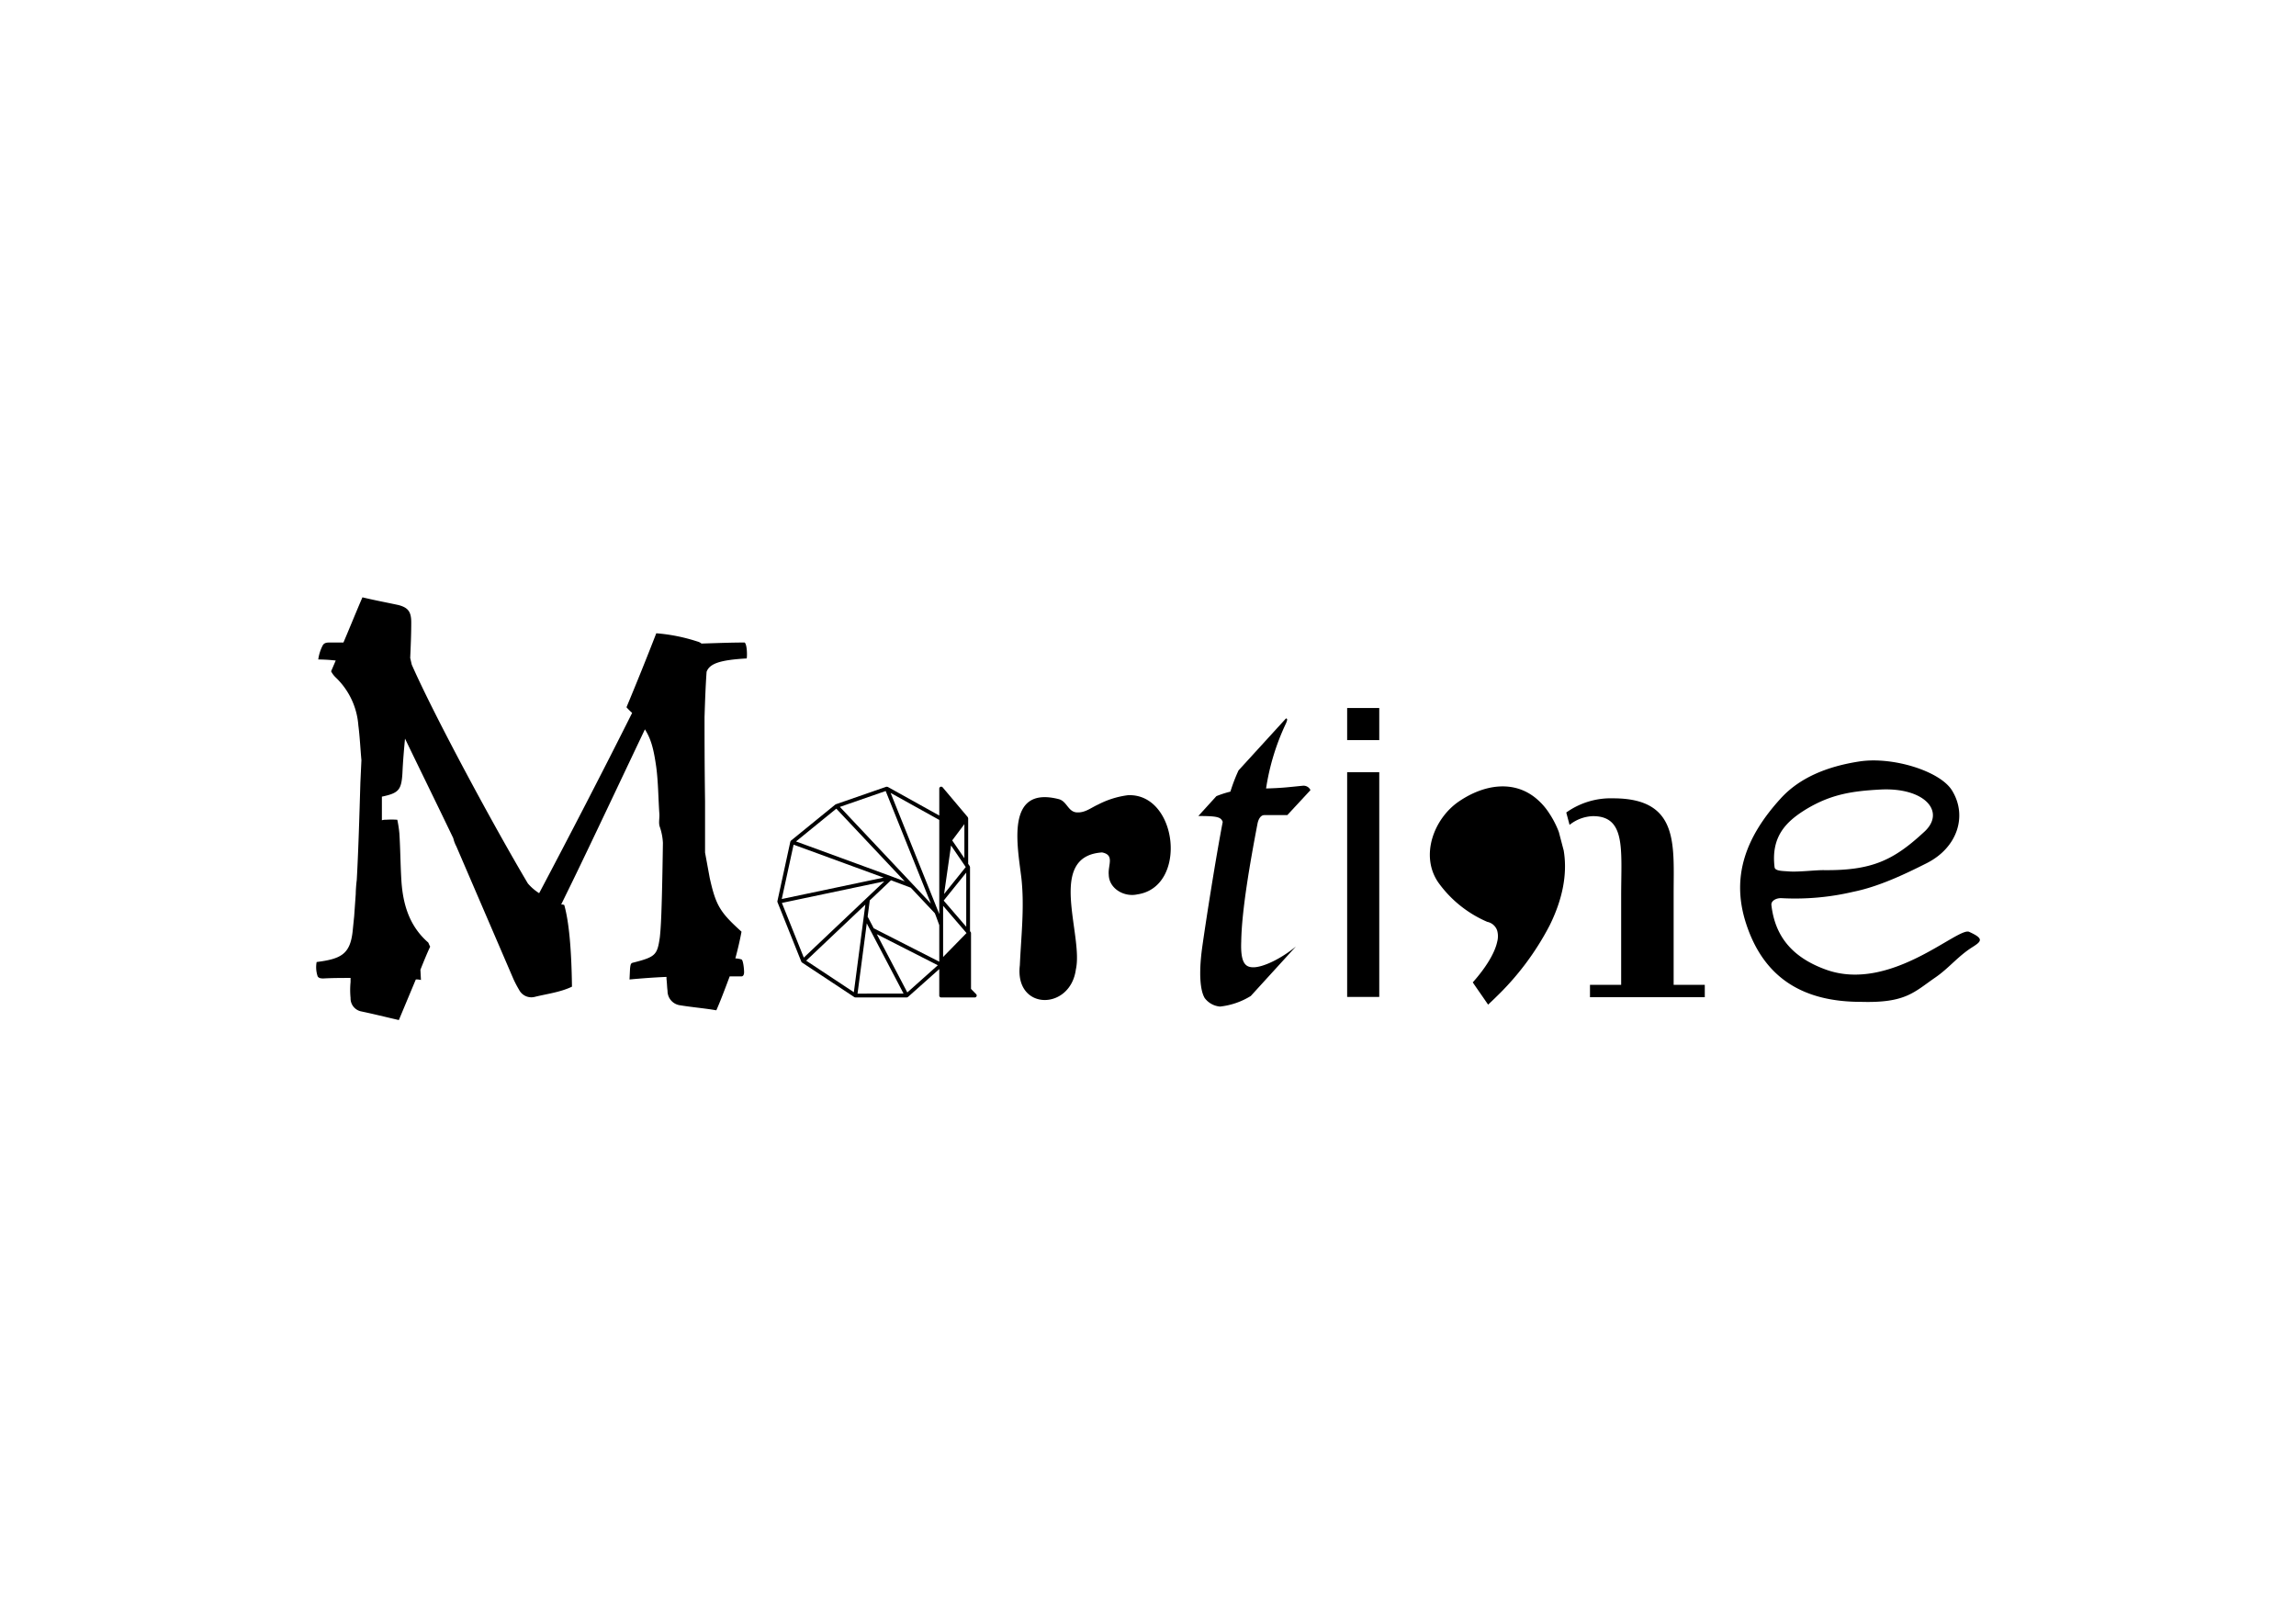 <svg xmlns="http://www.w3.org/2000/svg" width="440" height="310" viewBox="0 0 440 310"><title>Minia projet</title><rect width="440" height="310" fill="#fff"/><path d="M135.409,128.763c-.2,2.855-.3,5.71-.394,8.664,0,3.741,0,8.959.1,16.146v9.844l.887,4.825c1.181,5.316,1.969,6.6,6.1,10.337-.2,1.083-.591,2.953-1.182,5.119a4.927,4.927,0,0,1,1.182.2c.294.1.492,1.674.492,2.461,0,.493-.2.788-.492.788h-2.265c-.886,2.363-1.772,4.726-2.56,6.5-2.264-.394-4.725-.591-7.088-.985a2.763,2.763,0,0,1-2.264-2.757c-.1-.689-.1-1.476-.2-2.264v-.394c-2.46.1-5.02.3-7.087.493l.1-2.068c.1-.984.2-1.083.689-1.181,4.233-1.083,4.529-1.477,5.021-4.824.2-1.871.394-4.529.591-18.115a11.175,11.175,0,0,0-.591-3.052c-.3-.787,0-1.772-.1-2.658-.2-2.954-.2-5.907-.591-8.86-.492-3.446-.985-5.317-2.166-7.187-3.938,8.27-10.239,21.659-13.881,29.141l-2.166,4.43a1.259,1.259,0,0,1,.591.1c.885,3.151,1.378,8.27,1.476,15.654-2.264,1.083-4.824,1.378-7.187,1.969a2.643,2.643,0,0,1-2.953-1.378,20.724,20.724,0,0,1-1.083-2.068l-10.928-25.4a6.323,6.323,0,0,1-.591-1.575c-3.544-7.384-6.793-13.98-9.254-19.1-.2,2.166-.394,4.332-.492,6.6-.2,3.249-.69,3.84-3.939,4.529v4.528a2.185,2.185,0,0,1,.789-.1,15.648,15.648,0,0,1,2.166,0,23.359,23.359,0,0,1,.393,2.559c.2,3.053.2,6.1.394,9.157.295,4.43,1.476,8.564,5.021,11.715.2.1.2.393.492.886-.689,1.477-1.28,2.953-1.871,4.43l.1,1.969a3.05,3.05,0,0,0-.984-.1l-3.25,7.777c-2.559-.591-4.922-1.181-7.285-1.674a2.546,2.546,0,0,1-1.968-2.559,15.718,15.718,0,0,1,0-3.052v-.788c-1.674,0-3.447,0-5.218.1-.591,0-.887-.1-1.083-.394a5.445,5.445,0,0,1-.2-2.757c4.626-.591,6.4-1.476,6.891-5.808l.3-2.954.3-4.233a26.337,26.337,0,0,1,.2-2.757c.3-5.414.492-11.814.69-18.607l.2-4.331c-.2-2.166-.3-4.431-.591-6.695a14.1,14.1,0,0,0-4.332-9.156,4.5,4.5,0,0,1-.886-1.181l.886-2.068a32.409,32.409,0,0,0-3.348-.2,8.138,8.138,0,0,1,.887-2.756c.2-.3.492-.492,1.182-.492h2.756c1.181-2.757,2.363-5.711,3.642-8.664,2.462.591,4.627.985,6.892,1.477,1.871.492,2.462,1.28,2.462,3.347,0,2.265-.1,4.529-.2,6.793l.294,1.28c4.332,9.845,15.752,31.011,22.25,41.94a9.544,9.544,0,0,0,2.166,1.87c5.317-10.042,12.208-23.333,17.82-34.556a11.059,11.059,0,0,1-1.083-1.083c1.969-4.725,3.84-9.352,5.71-14.177a33.891,33.891,0,0,1,7.876,1.576,1.977,1.977,0,0,1,.788.394c3.248-.1,5.807-.2,8.269-.2.493.393.493,2.658.394,3.052C137.969,126.5,136,127.188,135.409,128.763Z"/><path d="M187.144,190.959a.371.371,0,0,1-.339.225h-6.441a.367.367,0,0,1-.367-.368V185.75l-5.988,5.335c-.008.008-.02,0-.029.011a.352.352,0,0,1-.215.082l-9.847,0a.363.363,0,0,1-.2-.061L153.7,184.493s0-.009-.008-.012a.363.363,0,0,1-.13-.157L149,172.932s0-.009,0-.014a.362.362,0,0,1-.018-.2l2.476-11.391c0-.006.011-.009.012-.014a.371.371,0,0,1,.116-.193l8.486-6.906c.01-.007.025,0,.036-.01a.307.307,0,0,1,.076-.051l9.642-3.346c.014-.005.026,0,.039,0a.342.342,0,0,1,.182.009.379.379,0,0,1,.062.012s.011,0,.018,0L180,156.317v-5.164a.368.368,0,0,1,.648-.237l4.811,5.707s0,.009,0,.013a.357.357,0,0,1,.06.158c.005.022.02.039.02.061v.006l0,8.716.288.422,0,0c.014.019.009.041.018.061a.348.348,0,0,1,.047.146v12.283l.106.13s0,.011.006.016a.346.346,0,0,1,.079.217v10.7l.982,1A.37.37,0,0,1,187.144,190.959Zm-37.329-18.64,19.517-4.108L152.083,161.9Zm19.651-3.385-19.625,4.131,4.2,10.484,1.345-1.275Zm-16.919-7.652,18.242,6.679h0l2.595.977L160.266,155Zm4.24,20.681-2.293,2.173,9.137,6.047,1.894-14.455.307-2.334Zm4.168-27.3,17.438,18.524-8.663-21.571Zm3.382,35.788,8.82-.005-6.318-12.061v0l-.735-1.4-1.173,8.945ZM180,184.328v-7l-.645-1.761a.166.166,0,0,1-.006-.021l-.2-.5-4.611-4.9-3.786-1.426-4.07,3.858-.409,3.12,1.167,2.23Zm-.278.684-11.694-5.949,5.847,11.161Zm-9.05-33.036L180,175.2V157.16Zm10.064,21.644v9.807l4.486-4.585Zm.412-1.376-.3.376,4.319,5.015V167.252Zm1.185-10.071-.078-.113-1.01,7.036-.323,2.257,4.152-5.164Zm.279-.894,2.2,3.217v-6.531l-2.333,3.117Z"/><path d="M217.961,171.429c-2.524.568-5.425-1.092-5.482-3.765-.181-1.877,1.183-3.788-1.285-4.276-10.725.727-3.526,15.82-5.016,22.417-1.058,7.961-11.772,7.95-10.737-.8.239-5.505.911-11.078.3-16.674-.739-6.175-3.117-17.742,7.109-15.172,1.682.4,1.819,2.593,3.684,2.559,1.479.034,2.616-.933,3.936-1.524a17.016,17.016,0,0,1,5.7-1.775C225.706,152.024,227.685,170.006,217.961,171.429Z"/><path d="M240.983,157.88c-1.47,7.7-3.029,16.7-3.116,22.588-.172,4.241.866,4.934,2.338,4.934,1.816,0,5.192-1.558,8.135-3.982l-8.647,9.486a14.074,14.074,0,0,1-5.892,2.025,4.1,4.1,0,0,1-2.944-1.644c-.865-1.472-1.125-4.673-.519-9.347.779-5.626,2.683-17.656,3.981-24.406-.346-.952-1.125-1.126-4.673-1.126l3.461-3.808a19.69,19.69,0,0,1,2.684-.865,32.926,32.926,0,0,1,1.558-4.068l9.087-9.953c.346,0,.259.346,0,.953a44.656,44.656,0,0,0-3.809,12.462c3.2-.087,4.328-.259,7.011-.52a1.455,1.455,0,0,1,1.471.78v.086l-4.414,4.76h-4.413C241.59,156.235,241.156,157.015,240.983,157.88Z"/><path d="M258.165,135.707h6.152v6.153h-6.152Zm0,12.306h6.152v43.072h-6.152V148.013Z"/><path d="M299.651,162.944c.822,4.773-.348,9.735-2.687,14.445a52.744,52.744,0,0,1-10.3,13.75c-.474.475-.98.948-1.486,1.423l-.98-1.423-1.643-2.37-.317-.475c2.4-2.686,4.2-5.531,4.678-7.775a4.082,4.082,0,0,0,0-2.15,2.524,2.524,0,0,0-1.9-1.675,22.445,22.445,0,0,1-9.389-7.555c-3.54-5.152-.821-12.264,3.951-15.519,4.962-3.383,10.81-4.173,15.109-.316a12.242,12.242,0,0,1,2.024,2.308c.094.126.157.253.252.379a18.03,18.03,0,0,1,1.769,3.477l.886,3.382Zm27.05,25.824v2.37h-22v-2.37h5.975V171.7c0-8.82.948-15.267-5.4-15.267a7.579,7.579,0,0,0-4.489,1.675l-.632-2.371a14.675,14.675,0,0,1,9.009-2.718c12.612,0,11.569,8.818,11.569,18.206v17.543Z"/><path d="M377.985,181.541c-2.759,1.736-4.514,4.038-7.07,5.793-4.14,2.844-5.7,4.945-14.294,4.694-11.09,0-18.666-4.577-22.044-15.127-2.866-8.953.026-16.575,6.695-23.883,3.543-3.881,8.731-6.1,15.082-7.071,6.328-.964,15.42,1.829,17.722,5.555,3,4.849,1.072,10.954-4.839,13.943-4.383,2.216-9.286,4.518-14.07,5.484a48.589,48.589,0,0,1-13.667,1.229c-1.115-.084-2.125.521-2.032,1.315.66,5.737,3.731,9.944,10.428,12.37,12.407,4.5,25.37-8.281,27.484-7.228C380.2,179.9,379.792,180.4,377.985,181.541Zm-37.908-15.308c.091.734,1.568.7,2.6.787,1.937.164,5.073-.254,6.835-.237,9.162.1,13.317-1.871,19.1-7.208,4.45-3.877.313-8.716-8.339-8.238-5.264.293-9.307.87-14.08,3.729C342.322,157.423,339.354,160.308,340.077,166.233Z"/></svg>